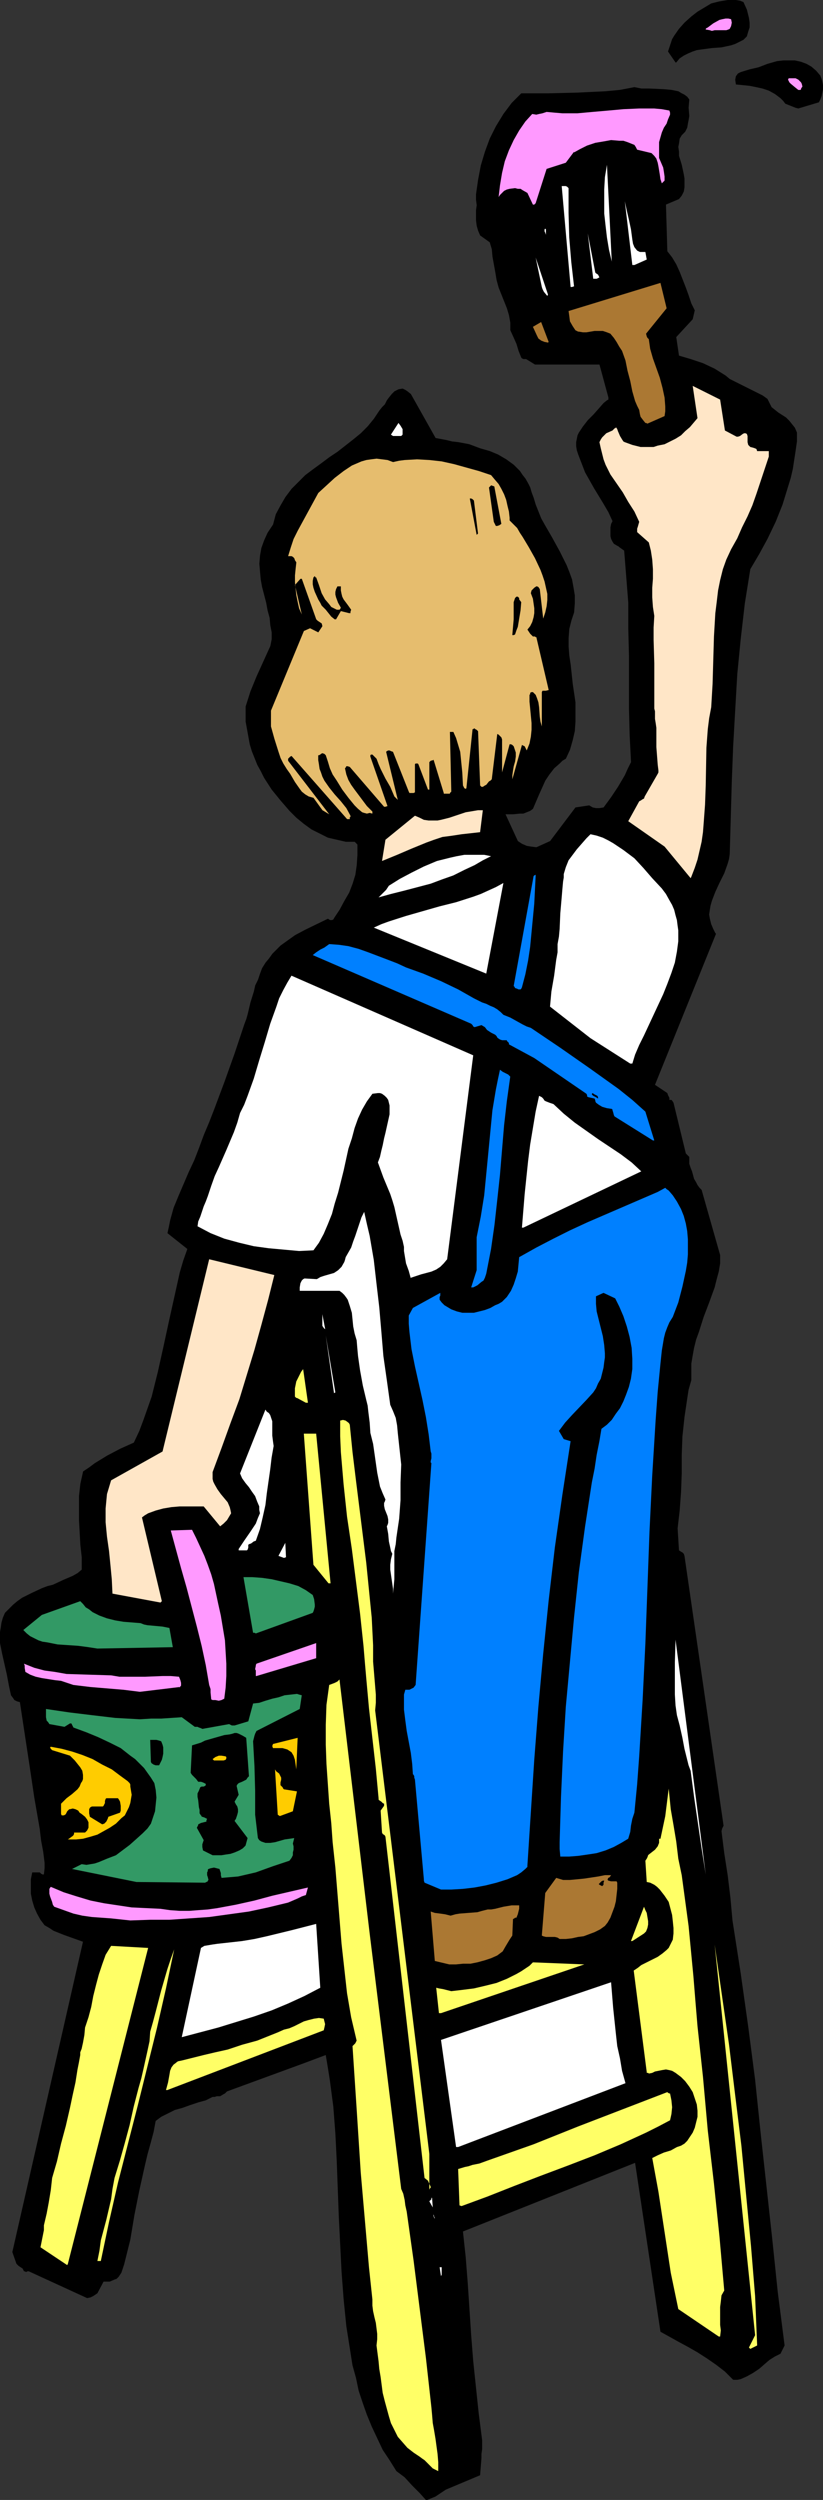 <?xml version="1.0" encoding="UTF-8" standalone="no"?>
<svg
   version="1.0"
   width="51.302mm"
   height="155.668mm"
   id="svg75"
   sodipodi:docname="Painter 04.wmf"
   xmlns:inkscape="http://www.inkscape.org/namespaces/inkscape"
   xmlns:sodipodi="http://sodipodi.sourceforge.net/DTD/sodipodi-0.dtd"
   xmlns="http://www.w3.org/2000/svg"
   xmlns:svg="http://www.w3.org/2000/svg">
  <rect width="100%" height="100%" fill="#333333" stroke="none"/>
  <sodipodi:namedview
     id="namedview75"
     pagecolor="#ffffff"
     bordercolor="#000000"
     borderopacity="0.25"
     inkscape:showpageshadow="2"
     inkscape:pageopacity="0.0"
     inkscape:pagecheckerboard="0"
     inkscape:deskcolor="#d1d1d1"
     inkscape:document-units="mm" />
  <defs
     id="defs1">
    <pattern
       id="WMFhbasepattern"
       patternUnits="userSpaceOnUse"
       width="6"
       height="6"
       x="0"
       y="0" />
  </defs>
  <path
     style="fill:#000000;fill-opacity:1;fill-rule:evenodd;stroke:none"
     d="m 100.665,588.353 1.939,-0.808 2.424,-1.616 8.079,-3.393 0.323,-4.04 v -0.97 l 0.162,-1.131 v -2.101 l -0.808,-6.302 -0.646,-6.14 -0.646,-6.14 -0.485,-6.14 -0.808,-12.281 -0.485,-6.14 -0.646,-5.979 40.557,-16.159 5.979,39.751 4.363,2.424 2.101,1.131 2.262,1.293 2.262,1.454 2.101,1.454 2.101,1.616 1.939,1.939 h 0.969 l 0.808,-0.162 1.454,-0.646 1.454,-0.808 1.454,-0.97 1.293,-1.131 1.131,-0.97 1.293,-0.808 1.293,-0.646 0.969,-1.939 -1.616,-12.604 -1.293,-12.443 -2.747,-25.047 -1.293,-12.443 -1.616,-12.443 -1.777,-12.604 -1.939,-12.443 -0.485,-5.333 -0.646,-5.333 -0.808,-5.171 -0.646,-5.171 0.162,-0.646 0.162,-0.323 0.162,-0.323 -9.21,-63.505 -0.162,-0.485 -0.323,-0.323 -0.323,-0.162 -0.485,-0.323 -0.323,-5.171 0.485,-4.201 0.323,-4.363 0.162,-4.363 v -2.101 -2.262 l 0.162,-4.363 0.485,-4.525 0.646,-4.363 0.323,-2.101 0.646,-2.262 v -1.939 -1.939 l 0.323,-1.939 0.323,-1.778 0.485,-1.939 0.646,-1.778 1.131,-3.555 1.293,-3.393 1.293,-3.555 0.485,-1.939 0.485,-1.778 0.323,-1.939 v -1.939 l -4.363,-15.351 -0.485,-0.485 -0.485,-0.646 -0.323,-0.646 -0.485,-0.808 -0.485,-1.778 -0.323,-0.808 -0.323,-0.97 v -1.616 l -0.162,-0.162 -0.162,-0.162 -0.485,-0.485 -2.908,-11.958 -0.323,-0.485 -0.162,-0.162 h -0.485 v -0.485 l -0.162,-0.323 -0.162,-0.323 -0.162,-0.485 -2.908,-1.939 14.381,-35.55 -0.162,-0.162 -0.162,-0.323 -0.162,-0.323 -0.162,-0.323 -0.485,-1.131 -0.323,-1.293 -0.162,-0.97 0.162,-1.131 0.162,-0.97 0.323,-1.131 0.808,-2.101 0.969,-2.101 1.131,-2.262 0.808,-2.262 0.323,-1.131 0.162,-1.131 0.485,-16.967 0.323,-8.403 0.485,-8.564 0.485,-8.403 0.808,-8.241 0.969,-8.403 1.293,-8.08 2.101,-3.555 1.939,-3.555 1.939,-4.04 1.616,-4.04 1.293,-4.201 0.646,-2.101 0.485,-2.101 0.323,-2.101 0.323,-2.101 0.323,-2.262 v -2.101 l -0.485,-1.131 -0.646,-0.808 -0.646,-0.808 -0.808,-0.808 -1.777,-1.131 -1.616,-1.293 -0.969,-1.939 -1.131,-0.808 -1.293,-0.646 -2.585,-1.293 -2.585,-1.293 -1.293,-0.646 -0.969,-0.808 -2.585,-1.616 -2.747,-1.293 -2.908,-0.97 -2.747,-0.808 -0.646,-4.363 3.878,-4.201 0.485,-2.101 -0.808,-1.616 -0.646,-1.939 -0.646,-1.778 -1.454,-3.717 -0.808,-1.778 -0.969,-1.616 -1.131,-1.454 -0.323,-10.988 3.07,-1.293 0.646,-0.808 0.485,-0.97 0.162,-0.97 v -0.97 -1.131 l -0.162,-0.97 -0.485,-2.262 -0.646,-2.101 v -0.97 l -0.162,-1.131 0.162,-0.808 0.162,-1.131 0.485,-0.808 0.808,-0.808 0.485,-0.97 0.162,-0.97 0.162,-0.808 0.162,-0.97 -0.162,-1.939 0.162,-1.939 -0.485,-0.646 -0.646,-0.485 -0.646,-0.323 -0.808,-0.485 -1.616,-0.323 -1.777,-0.162 -3.555,-0.162 h -1.777 l -1.616,-0.323 -3.393,0.646 -3.393,0.323 -3.393,0.162 -3.393,0.162 -6.625,0.162 h -3.393 -3.07 l -1.131,1.131 -1.131,1.131 -0.969,1.293 -0.969,1.293 -1.777,2.909 -1.454,2.909 -1.131,3.07 -0.969,3.232 -0.646,3.393 -0.485,3.393 v 1.293 l 0.162,1.293 -0.162,1.131 v 1.293 1.131 l 0.162,1.293 0.323,1.131 0.485,1.131 2.262,1.616 0.485,1.616 0.162,1.778 0.323,1.778 0.323,1.778 0.323,1.939 0.485,1.778 1.293,3.232 0.646,1.616 0.485,1.616 0.323,1.778 v 0.808 0.97 l 0.808,1.778 0.646,1.454 0.485,1.616 0.646,1.616 0.162,0.162 0.323,0.162 h 0.646 l 2.101,1.293 h 15.189 l 2.101,7.756 v 0.485 l -0.323,0.162 -0.808,0.646 -1.131,1.293 -1.293,1.454 -1.293,1.293 -1.131,1.454 -0.969,1.454 -0.323,0.646 -0.162,0.808 -0.162,0.808 v 0.97 l 0.162,0.97 0.323,0.97 0.808,2.101 0.808,2.101 2.101,3.717 2.262,3.717 1.131,1.939 0.969,2.101 -0.323,0.646 -0.162,0.808 v 0.646 0.808 0.646 l 0.162,0.646 0.323,0.646 0.323,0.485 0.808,0.485 0.323,0.162 0.162,0.162 1.131,0.808 0.485,6.14 0.485,6.14 v 6.14 l 0.162,6.302 v 12.443 l 0.162,6.302 0.323,6.302 -0.808,1.616 -0.646,1.454 -1.616,2.747 -1.616,2.424 -1.777,2.424 -0.969,0.162 h -0.808 l -0.808,-0.162 -0.808,-0.485 -3.232,0.485 -5.979,7.918 -3.232,1.454 -1.293,-0.162 -0.969,-0.162 -1.131,-0.485 -0.969,-0.646 -2.908,-6.302 h 1.777 l 1.616,-0.162 h 0.808 l 0.808,-0.323 0.808,-0.323 0.646,-0.485 1.454,-3.393 1.454,-3.232 0.969,-1.454 1.131,-1.454 1.293,-1.131 0.646,-0.646 0.808,-0.485 0.969,-2.101 0.646,-2.262 0.485,-2.101 0.162,-2.262 v -2.262 -2.262 l -0.646,-4.363 -0.485,-4.525 -0.323,-2.101 -0.162,-2.101 v -2.101 l 0.162,-2.101 0.485,-1.939 0.646,-1.939 0.162,-2.101 v -1.939 l -0.323,-1.939 -0.323,-1.778 -0.646,-1.778 -0.646,-1.616 -1.616,-3.232 -1.777,-3.232 -1.777,-3.07 -0.808,-1.454 -0.646,-1.616 -0.646,-1.616 -0.485,-1.616 -0.485,-1.293 -0.323,-1.131 -0.485,-0.97 -0.646,-1.131 -0.646,-0.808 -0.646,-0.97 -1.454,-1.454 -1.777,-1.293 -1.939,-1.131 -1.939,-0.808 -2.262,-0.646 -1.293,-0.485 -1.293,-0.485 -2.585,-0.485 -1.454,-0.162 -1.293,-0.323 -2.585,-0.485 -5.817,-10.342 -0.808,-0.646 -0.485,-0.323 -0.646,-0.323 -0.969,0.162 -0.969,0.485 -0.646,0.646 -0.646,0.808 -0.485,0.646 -0.485,0.97 -0.646,0.646 -0.646,0.808 -1.293,1.939 -1.454,1.778 -1.616,1.616 -1.777,1.454 -3.716,2.909 -1.939,1.293 -1.939,1.454 -1.777,1.293 -1.939,1.454 -1.616,1.616 -1.616,1.616 -1.454,1.939 -1.131,1.939 -1.131,2.101 -0.646,2.424 -0.646,0.97 -0.646,0.97 -0.808,1.778 -0.646,1.778 -0.323,1.778 -0.162,1.939 0.162,1.939 0.162,1.778 0.323,1.778 0.969,3.717 0.323,1.778 0.485,1.778 0.162,1.778 0.323,1.616 v 1.616 l -0.323,1.616 -1.616,3.555 -1.616,3.555 -1.454,3.555 -1.131,3.555 v 1.778 1.778 l 0.323,1.778 0.323,1.778 0.323,1.778 0.485,1.616 0.646,1.616 0.646,1.616 0.808,1.454 0.808,1.616 1.777,2.747 2.101,2.585 2.101,2.424 1.616,1.616 1.777,1.454 1.777,1.293 1.939,0.97 1.939,0.97 2.101,0.485 2.101,0.485 h 2.101 l 0.162,0.162 0.162,0.162 0.323,0.323 v 2.424 l -0.162,2.424 -0.323,2.262 -0.646,2.101 -0.808,2.101 -1.131,1.939 -1.131,2.101 -1.293,1.939 -0.162,0.323 -0.323,0.162 h -0.485 l -0.485,-0.323 -5.332,2.585 -2.424,1.293 -2.262,1.616 -1.131,0.808 -0.969,0.97 -0.969,0.97 -0.808,1.131 -0.808,0.97 -0.808,1.293 -0.485,1.293 -0.485,1.454 -0.646,1.293 -0.323,1.454 -0.808,2.585 -0.646,2.747 -0.323,1.131 -0.485,1.293 -2.262,6.787 -2.424,6.787 -2.424,6.464 -1.131,2.909 -1.293,3.07 -1.131,3.07 -1.131,2.909 -1.293,2.747 -2.424,5.656 -1.131,2.747 -0.808,2.909 -0.323,1.616 -0.323,1.454 4.686,3.717 -0.969,2.747 -0.808,2.747 -1.293,5.817 -1.293,5.817 -1.293,5.979 -1.293,5.817 -1.454,5.817 -0.969,2.747 -0.969,2.747 -0.969,2.585 -1.293,2.747 -3.232,1.454 -3.07,1.616 -2.908,1.778 -1.293,0.97 -1.454,0.97 -0.323,1.454 -0.323,1.454 -0.323,2.909 v 2.909 2.747 l 0.162,2.909 0.162,2.909 0.323,2.909 v 2.909 l -0.969,0.808 -1.131,0.646 -2.262,0.97 -2.424,1.131 -1.293,0.323 -1.293,0.485 -2.424,1.131 -2.262,1.131 -1.131,0.808 -0.969,0.808 -0.969,0.97 -0.969,0.97 -0.485,1.131 -0.323,1.131 -0.162,1.131 L 0,384.102 v 1.293 1.293 l 0.485,2.424 1.131,5.009 0.485,2.585 0.485,2.262 0.485,0.646 0.323,0.485 0.646,0.323 0.646,0.162 1.131,7.433 1.131,7.433 1.131,7.595 1.293,7.433 0.162,1.454 0.162,1.293 0.485,2.585 0.162,1.293 0.162,1.293 v 1.293 l -0.162,1.454 H 10.018 L 9.695,440.982 9.533,440.821 9.372,440.659 H 7.594 l -0.323,1.616 v 1.778 1.616 l 0.323,1.616 0.485,1.616 0.646,1.454 0.808,1.454 0.969,1.293 1.131,0.646 0.969,0.646 2.424,0.97 4.524,1.616 -16.643,73.039 0.969,2.747 0.485,0.485 0.485,0.323 0.485,0.323 0.323,0.646 h 0.162 l 0.323,0.162 0.323,-0.162 h 0.323 l 13.734,6.302 0.808,-0.162 0.646,-0.323 0.485,-0.323 0.485,-0.323 1.454,-2.747 h 1.454 l 1.131,-0.485 0.485,-0.162 0.485,-0.485 0.323,-0.485 0.323,-0.485 0.646,-1.939 0.485,-1.939 0.485,-1.939 0.485,-1.939 0.969,-5.817 1.131,-5.656 1.293,-5.817 0.646,-2.747 0.808,-2.909 0.646,-2.424 0.485,-2.585 0.646,-0.485 0.646,-0.485 1.616,-0.808 1.616,-0.808 1.777,-0.485 1.777,-0.646 1.939,-0.646 1.777,-0.485 1.616,-0.808 h 0.485 l 0.485,-0.162 h 0.808 l 0.808,-0.485 0.323,-0.162 0.485,-0.485 18.097,-6.625 5.171,-1.939 0.485,2.909 0.485,3.07 0.808,6.14 0.485,6.302 0.323,6.464 0.485,13.089 0.646,12.927 0.485,6.464 0.646,6.464 0.485,3.07 0.485,3.07 0.485,3.07 0.808,2.909 0.646,3.07 0.969,2.909 0.969,2.747 1.131,2.747 1.293,2.747 1.293,2.747 1.616,2.424 1.616,2.585 1.939,1.454 1.777,1.939 1.777,1.778 1.454,1.616 z"
     id="path1" />
  <path
     style="fill:#ffff66;fill-opacity:1;fill-rule:evenodd;stroke:none"
     d="m 103.251,581.243 v -1.778 l -0.162,-1.939 -0.485,-3.555 -0.323,-1.939 -0.323,-1.778 -0.162,-1.939 -0.162,-1.778 -0.646,-5.817 -0.646,-5.817 -1.454,-11.473 -1.454,-11.473 -1.616,-11.473 -0.323,-1.454 -0.162,-1.293 -0.323,-1.454 -0.485,-1.131 -3.716,-30.056 -3.716,-30.056 -7.11,-59.789 -0.485,0.485 -0.646,0.323 -1.293,0.485 -0.646,4.686 -0.162,4.686 v 4.686 l 0.162,4.525 0.646,9.372 0.485,4.525 0.323,4.525 0.646,5.979 0.485,5.979 0.485,5.979 0.485,5.979 0.646,5.817 0.646,5.817 0.969,5.656 0.646,2.747 0.646,2.747 -0.162,0.323 -0.162,0.323 -0.323,0.323 -0.323,0.323 0.969,14.705 0.969,15.028 1.293,14.866 0.646,7.433 0.808,7.595 v 1.454 l 0.162,1.293 0.323,1.454 0.323,1.293 0.162,1.293 0.162,1.293 v 1.293 l -0.162,1.454 0.485,3.717 0.162,1.778 0.323,1.939 0.485,3.717 0.485,1.939 0.485,1.778 0.485,1.778 0.485,1.616 0.808,1.616 0.808,1.616 1.131,1.293 1.131,1.293 1.454,1.131 1.454,0.97 0.646,0.485 0.485,0.323 0.969,0.97 0.969,0.97 0.646,0.323 0.646,0.323 z"
     id="path2" />
  <path
     style="fill:#ffff66;fill-opacity:1;fill-rule:evenodd;stroke:none"
     d="m 176.77,552.803 1.616,-0.808 -0.485,-11.635 -0.969,-11.796 -1.131,-11.796 -1.131,-11.796 -1.454,-11.796 -1.454,-11.958 -3.393,-23.592 9.533,91.945 -1.454,2.909 z"
     id="path3" />
  <path
     style="fill:#ffff66;fill-opacity:1;fill-rule:evenodd;stroke:none"
     d="m 169.661,549.895 v 0 l 0.162,-1.454 -0.162,-1.293 v -2.747 -1.454 l 0.162,-1.293 0.162,-1.454 0.646,-1.131 -1.131,-12.766 -1.293,-12.443 -1.454,-12.443 -1.131,-12.604 -0.646,-5.979 -0.646,-5.979 -0.485,-5.817 -0.485,-5.979 -1.131,-11.796 -0.808,-5.979 -0.808,-5.979 -0.808,-3.878 -0.485,-4.04 -0.646,-3.878 -0.646,-3.717 -0.485,-4.848 -0.808,6.464 -1.131,5.332 h -0.162 -0.162 v 0.323 0.323 0.323 l -0.323,0.808 -0.646,0.808 -1.454,1.131 -0.162,0.162 -0.162,0.485 -0.162,0.323 -0.323,0.485 0.323,5.009 0.808,0.162 0.969,0.485 0.646,0.485 0.646,0.646 1.131,1.454 0.969,1.454 0.808,3.07 0.162,1.454 0.162,1.616 v 1.293 l -0.162,1.454 -0.646,1.293 -0.323,0.646 -0.485,0.485 -0.969,0.808 -1.131,0.808 -1.939,0.97 -0.969,0.485 -0.969,0.485 -0.808,0.646 -0.969,0.646 3.07,23.915 v 0.162 h 0.162 0.162 l 0.162,0.162 0.808,-0.162 0.646,-0.323 1.616,-0.323 0.969,-0.162 0.808,0.162 0.646,0.162 0.808,0.485 1.293,0.97 0.969,0.97 0.969,1.293 0.808,1.293 0.485,1.454 0.485,1.454 0.162,1.454 v 1.454 l -0.323,1.293 -0.323,1.293 -0.485,1.131 -0.646,0.97 -0.646,0.97 -0.646,0.646 -0.808,0.485 -0.969,0.323 -1.454,0.808 -1.616,0.485 -1.454,0.646 -1.293,0.646 1.454,7.918 2.908,19.068 1.777,8.564 9.533,6.464 z"
     id="path4" />
  <path
     style="fill:#ffffff;fill-opacity:1;fill-rule:evenodd;stroke:none"
     d="m 104.058,535.351 v -1.778 h -0.485 l 0.323,2.101 z"
     id="path5" />
  <path
     style="fill:#ffff66;fill-opacity:1;fill-rule:evenodd;stroke:none"
     d="m 15.997,532.766 18.905,-74.332 -8.725,-0.485 -1.293,2.101 -0.808,2.262 -0.808,2.424 -0.646,2.424 -0.646,2.585 -0.485,2.585 -0.646,2.424 -0.808,2.424 -0.162,1.778 -0.323,1.778 -0.323,1.454 -0.323,0.808 v 0.646 l -0.323,1.778 -0.323,1.616 -0.485,3.07 -0.646,2.909 -0.646,3.07 -0.969,4.201 -1.131,4.201 -0.969,4.201 -1.131,3.878 -0.323,2.909 -0.485,2.909 -0.485,2.585 -0.646,2.747 v 1.131 l -0.808,4.04 6.302,4.201 z"
     id="path6" />
  <path
     style="fill:#ffff66;fill-opacity:1;fill-rule:evenodd;stroke:none"
     d="m 23.429,532.12 h 0.323 l 1.939,-9.211 2.101,-9.211 4.686,-18.26 4.524,-18.26 2.101,-9.211 1.939,-9.211 -0.808,2.262 -0.808,2.424 -1.454,5.009 -1.293,5.009 -0.646,2.424 -0.646,2.262 -0.162,2.262 -0.485,2.262 -0.969,4.363 -0.485,2.101 -0.646,2.262 -1.131,4.363 -0.969,4.363 -1.131,4.201 -1.131,4.04 -1.293,4.201 -0.485,2.585 -0.323,2.424 -1.131,4.848 -1.293,4.848 -0.323,2.424 -0.485,2.424 z"
     id="path7" />
  <path
     style="fill:#ffffff;fill-opacity:1;fill-rule:evenodd;stroke:none"
     d="m 102.443,521.939 -0.162,-0.162 v -0.162 l -0.162,-0.485 v 0.162 0.162 l 0.162,0.485 0.162,0.162 v 0 0 z"
     id="path8" />
  <path
     style="fill:#ffffff;fill-opacity:1;fill-rule:evenodd;stroke:none"
     d="m 101.958,519.515 -0.162,-2.262 h -0.162 v 0.323 l -0.485,0.485 z"
     id="path9" />
  <path
     style="fill:#ffff66;fill-opacity:1;fill-rule:evenodd;stroke:none"
     d="m 108.744,519.192 6.14,-2.262 6.14,-2.424 6.302,-2.424 6.463,-2.424 6.302,-2.424 6.14,-2.585 5.979,-2.747 2.908,-1.454 2.747,-1.454 0.323,-1.454 0.162,-1.616 -0.162,-1.616 -0.323,-1.616 v 0 h -0.162 l -0.323,-0.162 -0.162,-0.162 -10.503,4.04 -10.503,4.04 -10.503,4.201 -5.494,1.939 -5.494,1.939 -1.777,0.646 -1.616,0.323 -0.969,0.323 -0.808,0.162 -1.616,0.485 0.323,8.564 z"
     id="path10" />
  <path
     style="fill:#ffff66;fill-opacity:1;fill-rule:evenodd;stroke:none"
     d="m 101.15,515.476 v -8.564 l -12.765,-104.388 0.162,-1.778 v -1.939 l -0.323,-3.878 -0.323,-3.878 v -3.878 l -0.323,-6.464 -0.646,-6.464 -0.646,-6.464 -1.616,-12.927 -0.808,-6.464 -0.808,-6.625 -0.646,-6.464 -0.162,-0.323 -0.162,-0.162 -0.646,-0.485 -0.646,-0.162 -0.646,0.162 v 3.717 l 0.162,3.717 0.646,7.595 0.808,7.595 1.131,7.595 0.969,7.595 0.969,7.595 0.808,7.595 0.323,3.878 0.323,3.717 0.646,7.11 0.808,7.11 0.808,7.11 0.646,6.948 v 0.323 l 0.162,0.162 0.485,0.323 0.323,0.323 0.323,0.162 v 0.485 l -0.808,1.131 0.323,5.171 0.162,0.323 0.485,0.323 0.162,0.323 9.21,80.311 0.808,0.646 0.646,1.454 v 0 0.162 l -0.162,0.162 -0.162,0.323 v 0 z"
     id="path11" />
  <path
     style="fill:#ffffff;fill-opacity:1;fill-rule:evenodd;stroke:none"
     d="m 107.936,505.295 39.426,-15.028 -0.808,-2.909 -0.485,-2.909 -0.646,-2.909 -0.323,-2.909 -0.323,-3.07 -0.323,-3.07 -0.485,-5.979 -40.072,13.574 3.555,25.208 z"
     id="path12" />
  <path
     style="fill:#ffff66;fill-opacity:1;fill-rule:evenodd;stroke:none"
     d="m 39.426,491.883 36.841,-14.058 0.162,-0.646 0.162,-0.808 -0.162,-0.646 -0.162,-0.646 -1.131,-0.162 -1.131,0.162 -1.293,0.323 -1.131,0.323 -2.262,1.131 -1.131,0.485 -1.293,0.323 -1.454,0.646 -1.616,0.646 -3.232,1.293 -3.555,0.97 -3.393,1.131 -2.908,0.646 -2.747,0.646 -2.585,0.646 -2.585,0.646 -0.808,0.162 -0.323,0.162 -0.162,0.162 -0.646,0.485 -0.485,0.646 -0.323,0.808 -0.162,0.97 -0.323,1.778 -0.485,1.778 z"
     id="path13" />
  <path
     style="fill:#ffffff;fill-opacity:1;fill-rule:evenodd;stroke:none"
     d="m 42.819,479.441 8.564,-2.262 4.201,-1.293 4.201,-1.293 4.201,-1.454 3.878,-1.616 3.878,-1.778 3.716,-1.939 -0.969,-15.028 -5.655,1.454 -5.979,1.454 -2.908,0.646 -2.908,0.485 -2.908,0.323 -2.908,0.323 -1.131,0.162 -0.969,0.162 -0.969,0.162 -0.808,0.485 z"
     id="path14" />
  <path
     style="fill:#ffff66;fill-opacity:1;fill-rule:evenodd;stroke:none"
     d="m 103.897,473.785 33.771,-11.473 -12.119,-0.485 -0.808,0.808 -0.969,0.646 -0.969,0.646 -1.131,0.646 -2.262,1.131 -2.424,0.97 -2.585,0.646 -2.747,0.646 -2.585,0.323 -2.747,0.323 -1.939,-0.485 -0.969,-0.162 -0.646,-0.162 0.646,5.979 z"
     id="path15" />
  <path
     style="fill:#ab7833;fill-opacity:1;fill-rule:evenodd;stroke:none"
     d="m 105.836,462.312 h 1.616 l 1.616,-0.162 h 1.777 l 1.616,-0.323 1.777,-0.485 1.454,-0.485 1.454,-0.646 1.293,-0.97 0.646,-1.131 0.485,-0.808 0.485,-0.808 0.646,-0.97 0.162,-3.878 0.323,-0.162 0.162,-0.162 h 0.323 l 0.323,-0.808 0.162,-0.646 0.162,-0.646 v -0.808 h -0.808 -0.969 l -1.939,0.323 -1.939,0.485 -0.969,0.162 h -0.808 l -1.293,0.323 -1.131,0.323 -2.101,0.162 -2.101,0.162 -0.969,0.162 -1.131,0.323 -1.293,-0.323 -1.131,-0.162 -1.293,-0.162 -0.969,-0.323 0.969,11.635 z"
     id="path16" />
  <path
     style="fill:#ffff66;fill-opacity:1;fill-rule:evenodd;stroke:none"
     d="m 148.978,456.818 2.747,-1.778 0.485,-0.485 0.323,-0.808 0.162,-0.808 v -0.808 l -0.162,-0.97 -0.162,-0.97 -0.323,-0.646 -0.323,-0.808 -3.07,8.08 z"
     id="path17" />
  <path
     style="fill:#ab7833;fill-opacity:1;fill-rule:evenodd;stroke:none"
     d="m 131.851,456.333 h 1.454 l 1.454,-0.162 1.454,-0.323 1.293,-0.162 1.293,-0.485 1.293,-0.485 1.293,-0.646 1.131,-0.808 0.646,-0.808 0.646,-1.131 0.485,-1.293 0.485,-1.293 0.323,-1.293 0.162,-1.454 0.162,-1.454 v -1.454 l -0.162,-0.323 h -0.162 -0.485 -0.323 -0.323 l -0.646,-0.162 -0.162,-0.162 v -0.162 l 0.162,-0.323 0.323,-0.162 0.323,-0.485 h -1.454 l -1.616,0.323 -3.232,0.485 -1.616,0.162 -1.777,0.162 h -1.616 l -1.616,-0.485 -2.585,3.555 -0.808,10.019 0.323,0.162 0.646,0.162 h 1.131 0.969 l 0.646,0.162 z"
     id="path18" />
  <path
     style="fill:#ff99ff;fill-opacity:1;fill-rule:evenodd;stroke:none"
     d="m 30.7,451.97 4.686,-0.162 h 4.524 l 4.686,-0.323 4.686,-0.323 4.686,-0.646 4.686,-0.646 4.524,-0.97 4.686,-1.131 1.131,-0.485 1.131,-0.485 0.969,-0.485 0.969,-0.323 0.485,-1.778 -4.201,0.97 -4.201,0.97 -4.201,1.131 -4.363,0.97 -4.363,0.808 -2.262,0.323 -2.262,0.162 -2.101,0.162 h -2.262 l -2.262,-0.162 -2.262,-0.323 -3.393,-0.162 -3.393,-0.162 -3.232,-0.485 -3.232,-0.485 -3.232,-0.646 -3.232,-0.97 -3.07,-0.97 -3.07,-1.293 -0.323,0.485 v 0.485 0.646 l 0.162,0.646 0.485,1.293 0.162,0.646 0.323,0.485 2.262,0.808 2.262,0.808 2.101,0.485 2.262,0.323 4.524,0.323 z"
     id="path19" />
  <path
     style="fill:#ffffff;fill-opacity:1;fill-rule:evenodd;stroke:none"
     d="m 167.075,447.931 v -3.232 z"
     id="path20" />
  <path
     style="fill:#0080ff;fill-opacity:1;fill-rule:evenodd;stroke:none"
     d="m 103.897,444.699 h 2.424 l 2.747,-0.162 2.747,-0.323 2.585,-0.485 2.585,-0.646 2.585,-0.808 2.262,-0.97 0.969,-0.646 0.969,-0.808 0.485,-0.485 v -0.323 0 l 0.808,-12.443 0.808,-12.443 0.969,-12.443 1.131,-12.443 1.293,-12.604 1.454,-12.443 1.777,-12.443 1.939,-12.604 -1.616,-0.485 -1.131,-1.939 1.454,-1.939 1.616,-1.778 3.393,-3.555 1.616,-1.778 0.646,-0.97 0.485,-1.131 0.646,-1.131 0.323,-1.293 0.323,-1.293 0.162,-1.293 0.162,-1.131 v -0.97 l -0.162,-1.939 -0.323,-2.101 -0.485,-1.939 -0.485,-1.939 -0.485,-1.939 -0.162,-1.778 v -0.97 -0.808 l 1.777,-0.808 2.747,1.293 0.969,1.939 0.969,2.262 0.808,2.424 0.646,2.424 0.485,2.585 0.162,2.585 v 2.424 l -0.162,1.131 -0.162,1.131 -0.485,1.939 -0.646,1.778 -0.646,1.616 -0.808,1.616 -0.969,1.293 -0.969,1.454 -1.131,1.131 -1.293,0.97 -0.485,2.909 -0.646,3.232 -0.485,3.232 -0.646,3.232 -1.616,10.503 -1.454,10.665 -1.131,10.665 -0.969,10.503 -0.969,10.503 -0.646,10.503 -0.485,10.665 -0.323,10.665 v 1.616 l 0.162,1.778 h 2.101 l 2.101,-0.162 2.262,-0.323 2.101,-0.323 2.101,-0.646 1.939,-0.808 1.777,-0.97 1.616,-0.97 0.485,-1.616 0.162,-1.454 0.323,-1.616 0.485,-1.454 0.646,-6.625 0.485,-6.625 0.808,-13.25 0.646,-13.25 0.485,-13.089 0.485,-13.25 0.646,-13.25 0.808,-13.089 0.485,-6.625 0.646,-6.625 0.323,-3.07 0.485,-2.909 0.323,-1.293 0.485,-1.293 0.485,-1.131 0.808,-1.293 1.293,-3.393 0.969,-3.717 0.808,-3.717 0.323,-1.939 0.162,-1.939 v -1.778 -1.778 l -0.162,-1.939 -0.323,-1.778 -0.485,-1.778 -0.646,-1.616 -0.969,-1.778 -0.969,-1.454 -0.969,-1.131 -0.485,-0.323 -0.323,-0.323 -1.777,0.97 -8.241,3.555 -8.241,3.555 -4.201,1.939 -3.878,1.939 -4.04,2.101 -4.04,2.262 -0.323,3.393 -0.485,1.616 -0.485,1.454 -0.646,1.454 -0.969,1.454 -0.485,0.485 -0.646,0.646 -0.808,0.485 -0.808,0.323 -1.131,0.646 -1.293,0.485 -1.293,0.323 -1.293,0.323 h -1.454 -1.293 l -1.293,-0.323 -1.293,-0.485 -1.616,-0.97 -0.646,-0.646 -0.485,-0.646 v -0.323 -0.323 l 0.162,-0.323 v -0.646 l -6.463,3.555 -0.969,1.778 v 1.939 l 0.162,1.939 0.485,4.04 0.808,4.04 1.777,7.918 0.808,4.04 0.646,4.04 0.485,4.04 0.162,0.485 v 0.323 0.808 l -0.162,0.646 v 0.323 l 0.162,0.162 -3.716,52.194 -0.485,0.646 -0.323,0.162 -0.646,0.323 h -0.969 l -0.323,1.131 v 1.131 2.424 l 0.323,2.585 0.323,2.424 0.969,5.171 0.323,2.585 0.162,2.424 0.162,0.162 0.162,0.323 v 0.162 0.162 l 0.162,0.485 2.101,23.431 v 0.323 l 0.162,0.485 z"
     id="path21" />
  <path
     style="fill:#000000;fill-opacity:1;fill-rule:evenodd;stroke:none"
     d="m 142.192,443.568 v -0.162 -0.323 l 0.162,-0.485 h -0.323 l -0.323,0.162 -0.323,0.323 -0.323,0.323 0.162,0.162 0.323,0.162 0.323,0.162 0.162,-0.162 z"
     id="path22" />
  <path
     style="fill:#329965;fill-opacity:1;fill-rule:evenodd;stroke:none"
     d="m 32.155,442.921 16.158,0.162 0.323,-0.162 0.323,-0.162 v -0.162 l 0.162,-0.162 -0.162,-0.646 -0.162,-0.485 v -0.646 l 0.162,-0.323 v -0.323 l 0.162,-0.162 0.485,-0.162 0.808,-0.162 0.646,0.162 0.646,0.162 0.162,0.485 0.162,0.485 v 0.485 l 0.162,0.646 1.939,-0.162 1.939,-0.162 2.101,-0.485 2.101,-0.485 4.04,-1.454 1.939,-0.646 1.939,-0.646 0.485,-0.646 0.323,-0.646 v -0.646 l 0.162,-0.646 v -0.808 l -0.162,-0.646 0.162,-0.646 0.162,-0.646 -1.131,0.162 -1.131,0.162 -2.262,0.646 -1.131,0.162 h -1.131 l -0.485,-0.162 -0.485,-0.162 -0.485,-0.323 -0.323,-0.485 -0.323,-2.747 -0.323,-2.747 v -5.656 l -0.162,-5.817 -0.162,-2.909 -0.162,-2.909 0.323,-1.293 0.162,-0.485 0.323,-0.646 10.18,-5.171 0.485,-3.232 -0.646,-0.162 -0.485,-0.162 -1.454,0.162 -1.454,0.162 -1.454,0.485 -1.454,0.323 -1.616,0.485 -1.454,0.485 -1.454,0.162 -1.131,4.201 -3.232,0.97 h -0.646 l -0.323,-0.162 -0.323,-0.162 -6.302,1.131 -0.323,-0.162 -0.485,-0.162 -0.323,-0.162 h -0.646 l -3.07,-2.262 -4.847,0.323 h -2.424 l -2.585,0.162 -5.817,-0.323 -5.494,-0.646 -5.332,-0.646 -5.494,-0.808 v 0.97 0.97 l 0.162,0.808 0.323,0.323 0.323,0.485 3.555,0.646 1.293,-0.808 h 0.323 l 0.162,0.323 0.162,0.323 0.162,0.323 3.07,1.131 2.747,1.131 2.747,1.293 2.585,1.293 2.262,1.778 1.131,0.808 0.969,0.97 1.131,1.131 0.808,1.131 0.808,1.131 0.808,1.293 0.323,1.616 0.162,1.778 -0.162,1.616 -0.162,1.616 -0.485,1.454 -0.485,1.454 -0.808,1.131 -1.131,1.131 -1.616,1.454 -1.454,1.293 -3.232,2.424 -2.101,0.808 -1.939,0.808 -0.969,0.323 -0.969,0.162 -0.969,0.162 -1.131,-0.162 -2.262,1.131 z"
     id="path23" />
  <path
     style="fill:#ffffff;fill-opacity:1;fill-rule:evenodd;stroke:none"
     d="m 166.267,441.144 -7.11,-55.264 -0.162,5.333 v 2.585 2.424 2.585 l 0.162,2.585 0.323,2.262 0.646,2.424 0.323,1.454 0.323,1.454 0.485,2.585 0.646,2.585 0.323,1.293 0.485,1.293 0.808,6.14 1.777,12.119 z"
     id="path24" />
  <path
     style="fill:#000000;fill-opacity:1;fill-rule:evenodd;stroke:none"
     d="m 50.09,436.619 h 0.969 1.131 l 0.969,-0.162 1.131,-0.162 0.969,-0.323 1.131,-0.485 0.808,-0.485 0.646,-0.646 0.485,-1.778 -3.07,-4.04 0.323,-0.485 0.162,-0.485 0.162,-0.485 0.162,-0.646 v -0.646 l -0.162,-0.646 -0.323,-0.485 -0.323,-0.646 0.969,-1.616 -0.485,-2.101 0.162,-0.323 0.323,-0.323 0.808,-0.323 0.969,-0.485 0.323,-0.485 0.323,-0.323 -0.646,-9.049 -0.808,-0.485 -0.969,-0.485 -0.485,-0.162 H 55.261 l -0.485,0.162 -0.646,0.162 -1.293,0.162 -1.131,0.323 -2.262,0.646 -1.131,0.323 -0.969,0.485 -2.101,0.646 -0.323,6.464 0.323,0.485 0.969,0.97 0.485,0.646 h 0.646 l 0.485,0.162 0.323,0.162 0.323,0.162 v 0.323 l -0.162,0.162 -0.323,0.162 h -0.485 l -0.323,0.162 -0.323,0.808 -0.323,0.646 v 0.808 l 0.162,0.808 0.162,1.616 0.162,0.646 v 0.808 l 0.323,0.485 0.162,0.162 v 0.162 h 0.162 l 0.485,0.162 0.323,0.162 0.323,0.162 -0.162,0.323 v 0.323 l -0.646,0.162 -0.646,0.162 -0.323,0.162 -0.323,0.162 v 0.162 l -0.162,0.323 -0.162,0.323 1.616,2.909 -0.162,0.485 -0.162,0.485 v 0.646 l 0.162,0.808 z"
     id="path25" />
  <path
     style="fill:#ffcc00;fill-opacity:1;fill-rule:evenodd;stroke:none"
     d="m 15.997,432.903 h 1.939 l 1.616,-0.162 1.777,-0.485 1.616,-0.485 1.454,-0.808 1.454,-0.808 1.454,-0.97 1.293,-1.293 0.808,-0.646 0.485,-0.97 0.485,-0.97 0.323,-0.97 0.162,-0.97 0.162,-0.97 -0.162,-0.97 -0.162,-0.97 v -0.485 l -0.162,-0.323 -0.485,-0.485 -1.777,-1.293 -1.939,-1.454 -2.262,-1.131 -2.262,-1.293 -2.424,-0.97 -2.424,-0.808 -2.424,-0.646 -2.585,-0.485 -0.162,0.162 0.162,0.323 0.162,0.162 0.162,0.162 4.201,1.293 0.485,0.485 0.646,0.646 0.646,0.808 0.646,0.808 0.485,0.808 0.162,0.97 v 0.485 0.485 l -0.162,0.485 -0.323,0.485 -0.323,0.808 -0.485,0.646 -1.293,1.131 -1.293,0.97 -0.646,0.646 -0.646,0.646 v 2.424 l 0.162,0.323 h 0.162 0.323 l 0.323,-0.162 0.162,-0.162 0.162,-0.323 0.162,-0.323 0.162,-0.162 0.323,-0.323 h 0.162 l 0.646,-0.162 0.646,0.162 0.646,0.323 0.323,0.485 0.485,0.323 0.808,0.646 0.485,0.646 0.323,0.646 v 1.293 l -0.323,0.646 -0.485,0.485 h -2.585 v 0.323 l -0.162,0.323 -0.162,0.162 z"
     id="path26" />
  <path
     style="fill:#000000;fill-opacity:1;fill-rule:evenodd;stroke:none"
     d="m 24.076,429.348 0.485,-0.162 0.162,-0.162 0.162,-0.162 0.162,-0.162 0.162,-0.323 0.162,-0.323 0.162,-0.485 2.747,-0.97 0.162,-0.485 v -0.323 -0.808 l -0.162,-0.97 -0.162,-0.323 -0.323,-0.485 h -2.585 -0.162 l -0.162,0.162 -0.162,0.485 v 0.485 l -0.323,0.646 -0.162,0.162 h -0.323 -0.808 -0.646 -0.808 l -0.323,0.162 -0.162,0.162 -0.162,0.323 v 0.323 0.646 l 0.162,0.808 z"
     id="path27" />
  <path
     style="fill:#ffcc00;fill-opacity:1;fill-rule:evenodd;stroke:none"
     d="m 65.925,427.409 3.07,-1.131 0.969,-4.686 -3.07,-0.485 -0.162,-0.162 -0.162,-0.323 -0.485,-0.485 v -0.646 l 0.162,-0.646 v -0.485 l -0.162,-0.323 -0.323,-0.646 -0.646,-0.485 -0.323,-0.485 0.646,10.665 z"
     id="path28" />
  <path
     style="fill:#ffcc00;fill-opacity:1;fill-rule:evenodd;stroke:none"
     d="m 69.803,416.42 0.323,-7.433 -5.817,1.454 -0.162,0.485 0.162,0.485 h 1.131 1.131 l 1.131,0.323 0.485,0.323 0.485,0.323 0.485,0.808 0.323,0.97 0.162,1.131 z"
     id="path29" />
  <path
     style="fill:#000000;fill-opacity:1;fill-rule:evenodd;stroke:none"
     d="m 37.164,415.451 h 0.323 l 0.323,-0.646 0.323,-0.646 0.162,-0.646 0.162,-0.808 v -0.646 -0.808 l -0.162,-0.646 -0.323,-0.808 -0.485,-0.162 -0.646,-0.162 h -1.454 l 0.162,5.171 0.162,0.323 0.485,0.323 0.485,0.162 z"
     id="path30" />
  <path
     style="fill:#ffcc00;fill-opacity:1;fill-rule:evenodd;stroke:none"
     d="m 50.413,414.32 h 2.262 l 0.485,-0.162 0.162,-0.323 v -0.323 l -0.162,-0.162 -0.969,-0.162 h -0.646 l -0.808,0.323 -0.646,0.485 z"
     id="path31" />
  <path
     style="fill:#ff99ff;fill-opacity:1;fill-rule:evenodd;stroke:none"
     d="m 50.09,400.1 h 0.646 l 0.808,0.162 0.646,-0.162 0.646,-0.323 0.323,-2.585 0.162,-2.747 v -2.909 l -0.162,-2.747 -0.162,-2.747 -0.485,-2.909 -0.485,-2.909 -0.646,-2.909 -0.485,-2.262 -0.485,-2.262 -0.646,-2.262 -0.808,-2.262 -0.808,-2.101 -0.969,-2.101 -0.969,-2.101 -0.969,-1.939 -5.009,0.162 2.424,8.888 1.293,4.525 2.424,9.211 1.131,4.525 0.969,4.525 0.808,4.686 0.323,0.97 v 0.808 l 0.162,1.616 z"
     id="path32" />
  <path
     style="fill:#ff99ff;fill-opacity:1;fill-rule:evenodd;stroke:none"
     d="m 32.963,398.161 9.372,-1.131 v 0.162 l 0.162,-0.323 0.162,-0.162 v -0.646 l -0.162,-0.646 -0.323,-0.808 -1.939,-0.162 H 38.295 l -4.04,0.162 h -4.04 -2.101 l -1.939,-0.323 -5.332,-0.162 -5.171,-0.162 -2.747,-0.485 -2.424,-0.323 -2.424,-0.646 -2.424,-0.97 0.162,0.485 v 0.485 l 0.162,0.97 1.131,0.646 1.293,0.485 1.454,0.323 3.07,0.485 1.454,0.162 1.454,0.485 1.454,0.485 4.04,0.485 3.878,0.323 3.878,0.323 z"
     id="path33" />
  <path
     style="fill:#ff99ff;fill-opacity:1;fill-rule:evenodd;stroke:none"
     d="m 60.431,394.444 14.058,-4.201 v -3.555 l -14.058,4.848 -0.162,0.323 v 0.162 l -0.162,0.808 0.162,0.323 v 1.293 z"
     id="path34" />
  <path
     style="fill:#329965;fill-opacity:1;fill-rule:evenodd;stroke:none"
     d="m 22.945,387.98 17.774,-0.323 -0.808,-4.525 -0.808,-0.162 -0.808,-0.162 -1.777,-0.162 -1.777,-0.162 -0.808,-0.162 -0.808,-0.323 -4.04,-0.323 -1.939,-0.323 -1.939,-0.485 -1.777,-0.646 -1.616,-0.808 -0.808,-0.646 -0.808,-0.485 -0.646,-0.808 -0.646,-0.646 -9.049,3.232 -4.363,3.555 0.808,0.808 0.808,0.646 0.969,0.485 0.969,0.485 0.969,0.323 1.131,0.162 2.424,0.485 2.424,0.162 2.424,0.162 2.424,0.323 z"
     id="path35" />
  <path
     style="fill:#329965;fill-opacity:1;fill-rule:evenodd;stroke:none"
     d="m 60.27,384.425 13.411,-4.848 0.162,-0.323 0.162,-0.485 0.162,-0.646 v -0.485 l -0.162,-1.293 -0.162,-0.485 -0.162,-0.485 -1.616,-1.131 -1.777,-0.97 -2.101,-0.646 -2.101,-0.485 -2.101,-0.485 -2.262,-0.323 -2.262,-0.162 H 57.361 l 2.262,13.089 h 0.162 v 0 h 0.162 z"
     id="path36" />
  <path
     style="fill:#ffe6c7;fill-opacity:1;fill-rule:evenodd;stroke:none"
     d="m 37.81,377.154 0.323,-0.323 -4.686,-19.714 0.646,-0.485 0.808,-0.485 1.777,-0.646 1.777,-0.485 1.939,-0.323 1.939,-0.162 h 1.939 3.716 l 3.878,4.686 0.808,-0.646 0.808,-0.808 0.485,-0.808 0.485,-0.808 -0.162,-0.808 -0.162,-0.646 -0.485,-1.131 -0.808,-0.97 -0.808,-0.97 -0.808,-1.131 -0.646,-1.131 -0.323,-0.646 -0.162,-0.646 v -0.808 -0.808 l 2.101,-5.656 2.101,-5.817 2.101,-5.656 1.777,-5.817 1.777,-5.817 1.616,-5.817 1.616,-5.979 1.454,-5.817 -15.35,-3.717 -10.988,45.246 -12.119,6.787 -0.485,1.616 -0.485,1.616 -0.323,3.393 v 3.232 l 0.323,3.393 0.485,3.393 0.323,3.232 0.323,3.393 0.162,3.393 z"
     id="path37" />
  <path
     style="fill:#ffffff;fill-opacity:1;fill-rule:evenodd;stroke:none"
     d="m 92.586,375.053 0.162,-1.616 0.162,-1.778 v -3.232 -3.393 l 0.323,-1.616 0.162,-1.616 0.646,-4.363 0.323,-4.363 v -4.201 l 0.162,-4.201 -0.808,-7.433 -0.162,-1.778 -0.323,-1.778 -0.646,-1.616 -0.646,-1.454 -0.808,-5.817 -0.808,-5.656 -0.485,-5.817 -0.485,-5.656 -0.646,-5.494 -0.646,-5.656 -0.969,-5.656 -0.646,-2.747 -0.646,-2.909 -0.646,1.293 -0.485,1.454 -0.485,1.454 -0.485,1.454 -0.485,1.293 -0.485,1.454 -0.646,1.131 -0.646,1.131 -0.162,0.646 -0.162,0.485 -0.646,1.131 -0.808,0.808 -0.969,0.646 -1.131,0.323 -1.131,0.323 -0.969,0.323 -0.808,0.485 -2.908,-0.162 -0.323,0.162 -0.323,0.323 -0.162,0.323 -0.162,0.323 -0.162,0.97 v 0.808 h 9.372 l 0.646,0.485 0.485,0.485 0.485,0.646 0.323,0.485 0.485,1.454 0.485,1.616 0.162,1.616 0.162,1.616 0.323,1.616 0.485,1.616 0.162,1.939 0.162,1.778 0.485,3.393 0.323,1.778 0.323,1.778 0.808,3.393 0.323,1.293 0.162,1.454 0.323,2.585 0.162,2.424 0.323,1.293 0.323,1.293 0.485,3.393 0.485,3.393 0.323,1.616 0.323,1.616 0.646,1.616 0.646,1.454 -0.162,0.485 -0.162,0.323 v 0.646 l 0.162,0.808 0.323,0.808 0.323,0.808 0.162,0.808 v 0.808 l -0.162,0.485 -0.162,0.323 0.323,1.778 0.162,1.778 0.323,1.454 0.162,0.808 0.323,0.646 -0.323,1.293 -0.162,1.293 v 1.131 l 0.162,1.131 0.162,1.131 0.162,1.131 0.162,1.131 z"
     id="path38" />
  <path
     style="fill:#ffff66;fill-opacity:1;fill-rule:evenodd;stroke:none"
     d="m 77.882,372.629 -3.393,-35.227 h -2.908 l 2.262,30.864 3.555,4.363 h 0.162 v 0 h 0.162 z"
     id="path39" />
  <path
     style="fill:#ffffff;fill-opacity:1;fill-rule:evenodd;stroke:none"
     d="m 66.895,366.65 0.485,-0.162 -0.162,-3.393 -1.616,3.07 z"
     id="path40" />
  <path
     style="fill:#ffffff;fill-opacity:1;fill-rule:evenodd;stroke:none"
     d="m 56.554,364.873 h 1.616 l 0.162,-0.162 v 0 l 0.162,-0.485 v -0.485 -0.162 l 0.162,-0.162 0.485,-0.162 0.646,-0.485 0.485,-0.162 0.969,-2.747 0.646,-2.747 0.646,-2.909 0.323,-2.747 0.808,-5.656 0.323,-2.747 0.485,-2.747 -0.162,-1.131 -0.162,-1.293 v -1.131 -1.131 -1.131 l -0.323,-0.97 -0.162,-0.485 -0.323,-0.485 -0.485,-0.323 -0.323,-0.485 -5.979,15.028 0.485,1.131 0.808,1.131 0.808,0.97 0.646,0.97 0.808,1.131 0.485,1.293 0.485,1.131 v 0.808 l 0.162,0.808 -0.485,1.131 -0.485,1.293 -1.293,1.939 -1.454,2.101 -1.293,1.939 v 0.323 h 0.162 z"
     id="path41" />
  <path
     style="fill:#ffff66;fill-opacity:1;fill-rule:evenodd;stroke:none"
     d="m 72.065,330.131 h 0.485 l -1.131,-7.918 -0.485,0.646 -0.323,0.646 -0.808,1.616 -0.162,0.808 -0.162,0.808 v 0.97 0.808 0.162 l 0.162,0.162 0.162,0.162 h 0.162 z"
     id="path42" />
  <path
     style="fill:#ffffff;fill-opacity:1;fill-rule:evenodd;stroke:none"
     d="M 79.013,327.707 76.751,314.295 78.69,327.868 Z"
     id="path43" />
  <path
     style="fill:#ffffff;fill-opacity:1;fill-rule:evenodd;stroke:none"
     d="m 76.59,312.679 -0.646,-3.393 v 0.97 0.97 0.808 l 0.323,0.485 0.323,0.323 z"
     id="path44" />
  <path
     style="fill:#0080ff;fill-opacity:1;fill-rule:evenodd;stroke:none"
     d="m 111.491,302.983 0.969,-0.485 0.969,-0.808 0.485,-0.323 0.323,-0.646 0.162,-0.485 0.162,-0.485 1.131,-5.817 0.808,-5.656 0.646,-5.817 0.646,-5.979 0.969,-11.635 0.646,-5.656 0.808,-5.817 -0.485,-0.485 -0.646,-0.323 -0.646,-0.323 -0.646,-0.485 -0.485,2.262 -0.485,2.424 -0.808,4.848 -0.485,5.009 -0.969,10.019 -0.485,5.009 -0.808,5.009 -0.969,4.848 v 7.756 l -1.293,4.04 z"
     id="path45" />
  <path
     style="fill:#ffffff;fill-opacity:1;fill-rule:evenodd;stroke:none"
     d="m 96.787,300.721 2.424,-0.808 2.424,-0.646 1.131,-0.485 0.969,-0.646 0.808,-0.808 0.808,-0.97 6.14,-47.993 -42.819,-18.745 -0.969,1.616 -0.969,1.778 -0.969,1.939 -0.646,1.939 -1.454,4.04 -1.293,4.363 -1.293,4.201 -1.293,4.363 -1.454,4.04 -0.808,2.101 -0.969,1.939 -0.646,2.262 -0.808,2.262 -1.777,4.201 -1.777,4.04 -0.969,2.101 -0.808,2.262 -0.808,2.424 -0.485,1.293 -0.485,1.131 -0.808,2.424 -0.485,1.131 -0.162,1.131 3.07,1.616 3.232,1.293 3.555,0.97 3.393,0.808 3.555,0.485 3.555,0.323 3.555,0.323 3.393,-0.162 1.293,-1.778 1.131,-2.101 0.969,-2.262 0.969,-2.424 0.646,-2.424 0.808,-2.585 1.293,-5.171 1.131,-5.171 0.808,-2.424 0.646,-2.424 0.808,-2.262 0.969,-2.101 1.131,-1.939 1.293,-1.778 1.293,-0.162 h 0.485 l 0.485,0.162 0.646,0.485 0.485,0.485 0.323,0.485 0.162,0.646 0.162,0.646 v 0.646 1.454 l -0.323,1.454 -0.323,1.454 -0.323,1.454 -0.162,0.646 -0.162,0.646 -0.162,0.808 -0.162,0.808 -0.323,1.293 -0.323,1.454 -0.485,1.293 0.646,1.778 0.646,1.778 0.808,1.939 0.808,1.939 0.485,1.454 0.485,1.616 1.454,6.464 0.485,1.454 0.323,1.454 v 0.97 l 0.162,0.97 0.323,1.939 0.646,1.778 0.485,1.778 v 0 z"
     id="path46" />
  <path
     style="fill:#ffffff;fill-opacity:1;fill-rule:evenodd;stroke:none"
     d="m 123.287,288.925 27.792,-13.25 -2.262,-2.101 -2.585,-1.939 -5.332,-3.555 -2.747,-1.939 -2.747,-1.939 -2.585,-2.101 -2.424,-2.262 -0.485,-0.162 -0.485,-0.162 -0.808,-0.323 -0.323,-0.162 -0.323,-0.485 -0.323,-0.323 -0.323,-0.162 -0.323,-0.162 -0.808,3.717 -0.646,3.878 -0.646,3.878 -0.485,3.878 -0.808,7.756 -0.646,7.918 z"
     id="path47" />
  <path
     style="fill:#0080ff;fill-opacity:1;fill-rule:evenodd;stroke:none"
     d="m 154.149,268.403 -2.101,-6.787 -3.07,-2.747 -3.232,-2.585 -3.393,-2.424 -3.393,-2.424 -6.948,-4.848 -6.948,-4.686 -0.969,-0.323 -0.969,-0.485 -1.454,-0.808 -1.454,-0.808 -0.808,-0.323 -0.808,-0.323 -0.646,-0.646 -0.808,-0.646 -0.808,-0.485 -0.808,-0.323 -0.969,-0.485 -0.969,-0.323 -0.969,-0.485 -0.969,-0.485 -3.716,-2.101 -4.04,-1.939 -4.201,-1.778 -4.04,-1.454 -2.101,-0.97 -2.101,-0.808 -4.686,-1.778 -2.262,-0.808 -2.424,-0.646 -2.262,-0.323 -2.262,-0.162 -1.131,0.808 -0.969,0.485 -0.969,0.646 -0.808,0.646 37.325,16.159 0.323,0.323 0.162,0.323 0.323,0.162 1.616,-0.485 0.808,0.485 0.485,0.646 0.969,0.646 0.323,0.162 0.646,0.323 0.162,0.162 0.162,0.162 0.162,0.323 0.162,0.162 0.485,0.323 0.485,0.162 h 1.131 v 0.162 l 0.162,0.162 0.323,0.323 v 0.323 l 5.979,3.232 12.28,8.403 0.162,0.323 v 0.323 l 0.323,0.162 1.454,0.323 0.162,0.485 v 0.162 l 0.162,0.323 0.646,0.485 0.808,0.485 1.131,0.323 1.131,0.162 0.162,0.162 v 0.162 l 0.162,0.485 0.162,0.646 0.162,0.323 9.049,5.656 z"
     id="path48" />
  <path
     style="fill:#000000;fill-opacity:1;fill-rule:evenodd;stroke:none"
     d="m 140.899,258.223 -0.162,-0.323 -0.323,-0.162 -0.323,-0.162 -0.485,-0.323 -0.162,0.162 v 0.162 l 0.162,0.162 0.162,0.162 0.646,0.323 0.485,0.323 z"
     id="path49" />
  <path
     style="fill:#ffffff;fill-opacity:1;fill-rule:evenodd;stroke:none"
     d="m 148.978,250.305 0.646,-2.101 0.969,-2.262 1.131,-2.262 1.131,-2.424 1.131,-2.424 1.131,-2.424 1.131,-2.424 0.969,-2.424 0.969,-2.585 0.808,-2.424 0.485,-2.585 0.323,-2.424 v -2.585 l -0.162,-1.131 -0.162,-1.293 -0.323,-1.131 -0.323,-1.293 -0.485,-1.131 -0.646,-1.131 -0.808,-1.454 -0.969,-1.293 -2.262,-2.424 -2.101,-2.424 -2.101,-2.262 -1.293,-0.97 -1.293,-0.97 -2.424,-1.616 -1.131,-0.646 -1.293,-0.646 -1.454,-0.485 -1.454,-0.323 -0.969,0.97 -1.131,1.293 -1.131,1.293 -0.969,1.293 -0.969,1.293 -0.646,1.616 -0.485,1.616 v 0.808 l -0.162,0.97 -0.162,1.778 -0.162,1.939 -0.323,3.717 -0.162,3.717 -0.162,1.778 -0.323,1.778 v 1.939 l -0.323,1.778 -0.485,3.717 -0.646,3.717 -0.162,1.778 -0.162,1.778 9.533,7.433 9.372,5.979 z"
     id="path50" />
  <path
     style="fill:#0080ff;fill-opacity:1;fill-rule:evenodd;stroke:none"
     d="m 122.156,232.853 h 0.485 l 0.162,-0.162 0.162,-0.323 0.808,-3.07 0.646,-3.232 0.485,-3.232 0.323,-3.393 0.646,-6.787 0.323,-6.464 v -0.162 -0.162 l -0.323,0.162 -0.162,0.162 -4.686,25.855 0.162,0.162 0.162,0.323 0.485,0.162 z"
     id="path51" />
  <path
     style="fill:#ffffff;fill-opacity:1;fill-rule:evenodd;stroke:none"
     d="m 114.561,229.136 4.04,-21.33 -1.777,0.97 -1.777,0.808 -1.777,0.808 -1.777,0.646 -4.04,1.293 -3.878,0.97 -7.917,2.262 -4.04,1.293 -1.777,0.646 -1.777,0.808 z"
     id="path52" />
  <path
     style="fill:#ffffff;fill-opacity:1;fill-rule:evenodd;stroke:none"
     d="m 89.193,211.2 2.908,-0.808 3.232,-0.808 3.07,-0.808 3.07,-0.808 2.585,-0.97 2.747,-0.97 2.585,-1.293 2.424,-1.131 1.939,-1.131 1.939,-0.97 -1.616,-0.323 h -1.616 -1.616 -1.454 l -1.777,0.323 -1.454,0.323 -3.232,0.808 -3.07,1.293 -2.908,1.454 -2.747,1.454 -2.585,1.616 -0.646,0.97 -0.808,0.808 -0.646,0.646 -0.162,0.162 z"
     id="path53" />
  <path
     style="fill:#ffe6c7;fill-opacity:1;fill-rule:evenodd;stroke:none"
     d="m 162.874,206.352 0.808,-2.101 0.646,-1.939 0.485,-2.101 0.485,-2.101 0.323,-2.262 0.162,-2.101 0.323,-4.363 0.162,-4.525 0.162,-8.888 0.323,-4.363 0.323,-2.585 0.485,-2.585 0.323,-5.494 0.323,-11.15 0.323,-5.494 0.323,-2.585 0.323,-2.747 0.485,-2.424 0.646,-2.585 0.808,-2.262 1.131,-2.424 1.454,-2.585 1.131,-2.585 1.293,-2.585 1.131,-2.585 0.969,-2.747 0.969,-2.909 0.969,-2.909 0.969,-2.909 v -0.808 -0.485 H 178.386 l -0.162,-0.485 -0.323,-0.162 -0.485,-0.162 -0.646,-0.162 -0.485,-0.485 -0.162,-0.646 v -1.454 l -0.162,-0.485 -0.323,-0.162 h -0.323 l -0.323,0.162 -0.646,0.485 -0.485,0.162 h -0.323 l -2.747,-1.454 -1.131,-7.272 -6.463,-3.232 1.131,7.595 -1.777,2.101 -1.131,0.97 -0.969,0.97 -1.293,0.808 -1.293,0.646 -1.293,0.646 -1.616,0.323 -0.969,0.323 h -1.131 -0.969 -0.969 l -1.939,-0.485 -1.777,-0.646 -0.323,-0.162 -0.323,-0.485 -0.485,-0.808 -0.485,-1.131 -0.162,-0.485 -0.323,-0.485 v 0.162 l -0.323,0.162 -0.485,0.485 -1.454,0.646 -0.969,0.97 -0.323,0.485 -0.323,0.646 0.323,1.454 0.323,1.293 0.323,1.293 0.485,1.293 1.131,2.262 1.454,2.101 1.454,2.101 1.293,2.262 1.454,2.262 1.131,2.424 -0.323,1.131 -0.162,0.485 v 0.808 l 2.747,2.424 0.485,1.939 0.323,2.101 0.162,2.262 v 2.262 l -0.162,2.101 v 2.262 l 0.162,2.262 0.323,2.101 -0.162,2.747 v 2.909 l 0.162,5.494 v 5.494 5.171 l 0.162,0.646 v 0.646 1.131 l 0.162,0.97 0.162,1.131 v 4.525 l 0.162,2.101 0.162,2.101 0.162,1.293 v 0.485 l -0.162,0.323 -3.07,5.333 -0.162,0.485 -0.323,0.162 -0.485,0.323 -0.323,0.162 -2.585,4.686 8.564,5.979 6.14,7.433 z"
     id="path54" />
  <path
     style="fill:#ffe6c7;fill-opacity:1;fill-rule:evenodd;stroke:none"
     d="m 90.001,202.635 3.555,-1.454 3.393,-1.454 3.555,-1.454 1.777,-0.646 1.939,-0.646 2.424,-0.323 2.101,-0.323 4.363,-0.485 0.646,-5.171 h -1.131 l -0.969,0.162 -1.939,0.323 -1.939,0.646 -1.939,0.646 -1.939,0.485 -0.808,0.162 h -1.131 -0.969 l -1.131,-0.162 -0.969,-0.485 -1.131,-0.485 -6.948,5.656 z"
     id="path55" />
  <path
     style="fill:#e6bd6e;fill-opacity:1;fill-rule:evenodd;stroke:none"
     d="m 82.083,192.778 h 0.323 v -0.323 -0.162 h 0.162 v 0 -0.162 -0.162 l -0.969,-1.778 -1.293,-1.616 -1.454,-1.616 -1.293,-1.616 -1.131,-1.616 -0.485,-0.97 -0.323,-0.97 -0.323,-0.808 -0.162,-1.131 -0.162,-0.97 v -1.131 h 0.162 l 0.323,-0.162 0.162,-0.162 0.323,-0.162 0.485,0.162 0.323,0.323 0.485,1.454 0.485,1.616 0.646,1.454 0.969,1.454 1.293,2.101 1.454,1.939 1.454,1.778 0.808,0.808 0.969,0.808 0.485,0.162 0.646,0.162 0.646,-0.162 0.646,0.162 v -0.485 l -0.485,-0.485 -0.323,-0.323 -0.485,-0.485 -1.454,-1.939 -1.454,-1.939 -0.808,-1.131 -0.646,-1.131 -0.485,-1.293 -0.323,-1.454 0.162,-0.162 0.162,-0.323 h 0.323 l 0.485,0.162 8.079,9.372 h 0.323 l 0.485,-0.162 -4.04,-11.635 v -0.323 l 0.162,-0.162 h 0.323 l 0.162,0.162 0.485,0.485 0.162,0.162 0.162,0.162 0.485,1.293 0.485,1.131 1.131,2.262 1.131,1.939 0.969,2.262 0.485,0.485 0.162,0.162 0.162,0.162 -2.747,-11.311 0.162,-0.162 v 0 l 0.323,-0.162 h 0.323 l 0.323,0.162 0.485,0.162 3.716,9.372 0.162,0.323 h 0.485 0.485 l 0.323,-0.162 v -6.625 l 0.162,-0.162 h 0.485 l 0.162,0.162 2.262,5.979 h 0.323 v -6.464 l 0.162,-0.162 0.162,-0.162 0.646,-0.162 v -0.162 l 2.424,7.918 v 0.162 h 0.162 0.323 0.969 v -0.162 l 0.323,-0.323 -0.323,-14.058 h 0.808 l 0.646,1.454 0.485,1.616 0.485,1.616 0.162,1.616 0.323,3.232 0.162,3.07 0.162,0.323 0.162,0.323 0.323,0.162 v 0 l 0.162,-0.162 1.454,-13.897 h 0.162 l 0.162,-0.162 v 0 h 0.162 l 0.162,0.162 0.323,0.162 0.162,0.162 0.162,0.162 0.485,12.766 0.323,0.323 h 0.323 l 0.485,-0.323 0.323,-0.162 0.646,-0.808 0.323,-0.162 0.323,-0.323 1.293,-10.665 0.323,0.162 0.323,0.323 0.323,0.323 0.162,0.485 v 7.756 l 1.777,-6.625 h 0.323 l 0.323,0.162 0.323,0.323 0.162,0.485 0.323,0.97 v 0.97 l -0.162,1.131 -0.323,1.131 -0.162,0.97 -0.162,1.131 v 0.97 l 2.262,-8.08 0.323,0.162 0.323,0.162 0.485,0.97 0.646,-1.616 0.323,-1.616 0.162,-1.616 v -1.616 l -0.323,-3.393 -0.162,-1.616 v -1.616 l 0.162,-0.162 v -0.323 l 0.323,-0.162 h 0.323 l 0.646,0.646 0.323,0.808 0.323,0.97 0.162,1.131 0.162,2.262 0.162,1.131 0.323,1.131 v -7.756 -0.323 l 0.162,-0.323 h 0.162 0.646 l 0.646,-0.162 -2.908,-12.443 h -0.162 l -0.162,-0.162 h -0.485 l -0.162,-0.162 -0.162,-0.162 -0.323,-0.323 -0.323,-0.485 -0.323,-0.485 0.646,-0.808 0.485,-0.97 0.323,-1.131 0.162,-0.97 v -1.131 l -0.162,-1.131 -0.162,-1.131 -0.485,-1.293 0.162,-0.646 0.162,-0.162 0.162,-0.162 0.323,-0.323 0.485,-0.323 h 0.162 l 0.323,0.162 0.323,0.485 0.808,6.948 0.485,-1.454 0.323,-1.454 0.162,-1.454 v -1.454 l -0.323,-1.454 -0.323,-1.454 -0.485,-1.454 -0.485,-1.293 -1.293,-2.747 -1.454,-2.585 -1.454,-2.424 -0.646,-0.97 -0.646,-1.131 -0.646,-0.646 -0.646,-0.646 -0.485,-0.485 v -0.323 -0.323 l -0.162,-1.454 -0.323,-1.293 -0.323,-1.454 -0.485,-1.293 -0.646,-1.293 -0.646,-1.131 -0.969,-1.131 -0.808,-0.97 -2.908,-0.97 -2.908,-0.808 -2.908,-0.808 -2.908,-0.646 -2.908,-0.323 -2.908,-0.162 -2.908,0.162 -1.293,0.162 -1.454,0.323 -1.293,-0.485 -1.293,-0.162 -1.293,-0.162 -1.293,0.162 -1.131,0.162 -1.131,0.323 -1.131,0.485 -1.131,0.485 -1.939,1.293 -2.101,1.616 -1.939,1.778 -1.939,1.778 -1.939,3.555 -1.939,3.555 -0.969,1.778 -0.969,1.939 -0.646,1.939 -0.646,2.101 h 0.808 l 0.323,0.162 0.323,0.323 0.162,0.485 0.323,0.485 -0.162,1.454 -0.162,1.616 v 1.616 l 0.162,1.616 0.162,1.454 0.323,1.616 0.323,1.454 0.646,1.454 -1.616,-6.948 1.293,-1.454 h 0.323 l 3.393,9.534 0.323,0.323 0.485,0.323 0.485,0.323 0.162,0.646 -0.969,1.454 -1.939,-0.97 -1.454,0.646 -7.756,18.745 v 3.717 l 0.808,2.909 0.969,3.07 0.485,1.454 0.646,1.293 0.808,1.293 0.808,1.131 1.131,1.939 1.131,1.616 0.485,0.646 0.808,0.646 0.808,0.485 1.131,0.323 2.101,2.909 1.616,0.97 -9.695,-12.604 v -0.485 l 0.323,-0.323 0.162,-0.162 0.323,-0.162 13.088,14.866 z"
     id="path56" />
  <path
     style="fill:#000000;fill-opacity:1;fill-rule:evenodd;stroke:none"
     d="m 121.025,149.472 0.323,-0.162 0.323,-0.97 0.323,-0.808 0.323,-1.939 0.323,-1.939 0.162,-1.939 -0.485,-0.646 v -0.323 l -0.162,-0.162 -0.162,-0.162 h -0.323 l -0.162,0.162 -0.162,0.162 -0.162,0.485 -0.162,0.485 v 2.101 1.939 l -0.323,3.717 z"
     id="path57" />
  <path
     style="fill:#000000;fill-opacity:1;fill-rule:evenodd;stroke:none"
     d="m 79.175,145.755 1.131,-1.939 1.939,0.485 h 0.323 v -0.323 l 0.162,-0.485 -0.808,-1.131 -0.969,-1.293 -0.323,-0.646 -0.162,-0.646 -0.162,-0.808 v -0.97 h -0.808 l -0.323,0.646 -0.162,0.646 v 0.646 l 0.162,0.646 0.485,1.293 0.646,1.131 -0.162,0.323 -0.162,0.162 h -0.646 l -0.646,-0.323 -0.646,-0.323 -0.485,-0.646 -0.969,-1.131 -0.808,-1.454 -0.646,-1.939 -0.646,-1.778 h -0.162 l -0.162,-0.323 v 0 l -0.162,0.162 -0.162,0.162 -0.162,0.808 v 0.808 l 0.162,0.808 0.323,0.97 0.808,1.778 0.485,0.808 0.323,0.646 0.969,0.97 0.646,0.808 0.646,0.808 0.808,0.646 z"
     id="path58" />
  <path
     style="fill:#ffffff;fill-opacity:1;fill-rule:evenodd;stroke:none"
     d="m 66.895,135.252 v -1.454 z"
     id="path59" />
  <path
     style="fill:#000000;fill-opacity:1;fill-rule:evenodd;stroke:none"
     d="m 112.622,125.556 -0.969,-7.756 -0.323,-0.323 -0.323,-0.162 h -0.323 l 1.616,8.564 z"
     id="path60" />
  <path
     style="fill:#000000;fill-opacity:1;fill-rule:evenodd;stroke:none"
     d="m 117.147,123.779 0.485,-0.162 0.485,-0.323 -1.616,-8.564 v -0.162 l -0.162,-0.162 h -0.162 l -0.323,-0.162 h -0.162 l -0.162,0.162 -0.162,0.162 -0.162,0.162 1.131,8.08 0.485,0.97 z"
     id="path61" />
  <path
     style="fill:#ffffff;fill-opacity:1;fill-rule:evenodd;stroke:none"
     d="m 92.586,102.61 h 1.939 l 0.323,-0.323 v -0.323 -0.485 -0.485 l -0.485,-0.808 -0.485,-0.646 -1.777,2.747 z"
     id="path62" />
  <path
     style="fill:#ab7833;fill-opacity:1;fill-rule:evenodd;stroke:none"
     d="m 152.533,99.702 4.04,-1.778 0.162,-1.131 v -1.131 l -0.162,-2.101 -0.485,-2.262 -0.646,-2.424 -1.616,-4.525 -0.646,-2.262 -0.323,-2.262 -0.323,-0.323 -0.162,-0.323 -0.162,-0.646 4.847,-5.979 -1.454,-5.979 -21.652,6.625 0.162,1.131 0.162,1.293 0.646,1.131 0.646,0.97 0.323,0.162 0.323,0.162 h 0.162 v 0 l 0.969,0.162 h 0.808 l 0.969,-0.162 0.969,-0.162 h 0.969 0.969 l 0.969,0.323 0.808,0.323 0.808,0.97 0.646,0.97 0.646,1.131 0.646,0.97 0.808,2.262 0.485,2.424 0.646,2.424 0.485,2.424 0.646,2.262 0.485,1.131 0.485,0.97 0.162,0.97 0.162,0.646 0.485,0.646 0.646,0.808 h 0.162 z"
     id="path63" />
  <path
     style="fill:#ab7833;fill-opacity:1;fill-rule:evenodd;stroke:none"
     d="m 129.104,80.634 0.162,-0.162 -1.777,-4.686 -1.939,1.131 0.969,2.101 0.323,0.646 0.646,0.485 0.808,0.323 z"
     id="path64" />
  <path
     style="fill:#ffffff;fill-opacity:1;fill-rule:evenodd;stroke:none"
     d="m 128.942,69.646 0.162,-0.323 -2.908,-8.726 1.454,6.948 0.162,0.485 0.323,0.646 z"
     id="path65" />
  <path
     style="fill:#ffffff;fill-opacity:1;fill-rule:evenodd;stroke:none"
     d="m 134.759,67.545 0.485,-0.162 -0.646,-5.656 -0.485,-5.817 -0.162,-5.817 v -2.909 -2.909 l -0.323,-0.323 -0.323,-0.162 h -0.969 l 2.101,23.754 z"
     id="path66" />
  <path
     style="fill:#ffffff;fill-opacity:1;fill-rule:evenodd;stroke:none"
     d="m 140.091,65.606 h 0.162 0.323 l 0.323,-0.162 0.323,-0.162 -0.162,-0.323 -0.162,-0.323 -0.485,-0.323 -0.162,-0.162 -1.777,-9.211 1.293,10.665 z"
     id="path67" />
  <path
     style="fill:#ffffff;fill-opacity:1;fill-rule:evenodd;stroke:none"
     d="m 149.463,62.374 2.908,-1.293 -0.323,-1.778 h -0.323 -0.162 -0.808 l -0.323,-0.162 -0.323,-0.162 -0.646,-0.808 -0.323,-0.808 -0.162,-0.97 -0.323,-2.424 -0.485,-2.262 -0.485,-2.101 -0.485,-2.262 1.777,15.028 z"
     id="path68" />
  <path
     style="fill:#ffffff;fill-opacity:1;fill-rule:evenodd;stroke:none"
     d="m 144.131,61.566 -1.131,-22.784 -0.485,2.909 -0.162,2.909 v 2.909 2.747 l 0.323,2.909 0.323,2.747 0.485,2.909 z"
     id="path69" />
  <path
     style="fill:#ffffff;fill-opacity:1;fill-rule:evenodd;stroke:none"
     d="m 128.619,55.587 v -1.616 l -0.162,-0.162 v 0 l -0.162,0.162 v 0.485 l 0.162,0.323 0.162,0.485 v 0.162 z"
     id="path70" />
  <path
     style="fill:#ff99ff;fill-opacity:1;fill-rule:evenodd;stroke:none"
     d="m 125.872,48.154 0.323,-0.323 2.585,-8.08 4.524,-1.454 1.939,-2.585 v 0.162 l 1.454,-0.808 1.616,-0.808 1.939,-0.646 1.939,-0.323 1.777,-0.323 1.939,0.162 h 0.969 l 0.969,0.323 0.808,0.323 0.808,0.323 0.323,0.485 0.162,0.323 0.162,0.323 3.393,0.808 0.323,0.323 0.323,0.323 0.485,0.646 0.323,0.97 0.162,0.808 0.162,0.97 0.162,0.97 0.162,1.131 0.323,0.97 0.323,-0.323 0.323,-0.323 v -0.485 -0.485 l -0.162,-1.131 -0.162,-0.97 -0.485,-1.131 -0.485,-1.131 v -1.293 -1.293 -1.131 l 0.323,-1.131 0.323,-1.131 0.485,-1.131 0.646,-0.97 0.323,-0.97 0.485,-1.131 v -0.485 l -0.162,-0.485 -1.777,-0.323 -1.777,-0.162 h -3.555 l -3.716,0.162 -3.555,0.323 -3.716,0.323 -3.555,0.323 h -3.555 l -1.939,-0.162 -1.777,-0.162 -0.969,0.323 -0.808,0.162 -0.646,0.162 -0.969,-0.162 -1.616,1.778 -1.454,2.101 -1.293,2.262 -1.131,2.424 -0.969,2.585 -0.646,2.747 -0.485,2.909 -0.323,2.747 0.323,-0.485 0.485,-0.485 0.485,-0.485 0.646,-0.323 0.646,-0.162 1.293,-0.162 0.646,0.162 h 0.646 l 0.485,0.323 1.131,0.646 1.293,2.747 z"
     id="path71" />
  <path
     style="fill:#000000;fill-opacity:1;fill-rule:evenodd;stroke:none"
     d="m 188.081,25.531 4.847,-1.454 0.323,-0.646 0.323,-0.808 0.162,-0.808 0.162,-0.808 v -0.97 l -0.162,-0.808 -0.162,-0.646 -0.323,-0.808 -0.969,-1.131 -1.131,-0.97 -1.131,-0.646 -1.293,-0.485 -1.454,-0.323 h -1.293 -1.454 l -1.454,0.162 -2.262,0.646 -2.101,0.808 -2.101,0.485 -2.101,0.646 -0.323,0.162 -0.323,0.162 -0.485,0.646 -0.162,0.808 0.162,1.131 3.232,0.323 1.616,0.323 1.454,0.323 1.454,0.485 1.454,0.808 1.293,0.97 0.646,0.646 0.485,0.646 0.808,0.323 0.808,0.323 0.808,0.323 z"
     id="path72" />
  <path
     style="fill:#ff99ff;fill-opacity:1;fill-rule:evenodd;stroke:none"
     d="m 188.081,21.168 h 0.485 l 0.162,-0.162 v -0.162 l 0.323,-0.485 -0.162,-0.646 -0.162,-0.323 -0.162,-0.162 -0.485,-0.485 -0.646,-0.323 h -0.808 -0.808 l -0.162,0.323 0.162,0.323 0.162,0.323 0.323,0.323 0.969,0.808 z"
     id="path73" />
  <path
     style="fill:#000000;fill-opacity:1;fill-rule:evenodd;stroke:none"
     d="m 159.319,14.705 0.808,-0.97 0.969,-0.646 0.969,-0.485 1.131,-0.485 0.969,-0.323 1.131,-0.162 2.424,-0.323 2.262,-0.162 2.262,-0.485 0.969,-0.323 0.969,-0.485 0.969,-0.485 0.808,-0.808 0.323,-1.131 0.323,-0.97 V 5.333 L 176.447,4.201 175.962,2.262 175.154,0.485 174.346,0.162 173.377,0 h -0.969 -0.969 l -1.939,0.323 -1.939,0.485 -1.616,0.97 -1.616,0.97 -1.454,1.131 -1.616,1.454 -1.293,1.454 -1.131,1.616 -0.485,0.808 -0.323,0.97 -0.323,0.97 -0.323,0.97 1.777,2.585 z"
     id="path74" />
  <path
     style="fill:#ff99ff;fill-opacity:1;fill-rule:evenodd;stroke:none"
     d="m 168.368,7.11 h 2.747 l 0.485,-0.162 0.323,-0.162 0.162,-0.323 0.162,-0.323 0.162,-0.808 -0.162,-0.808 -0.646,-0.162 h -0.646 l -0.808,0.162 -0.646,0.162 -1.454,0.808 -1.293,0.97 -0.323,0.162 -0.162,0.162 v 0 0.162 l 0.969,0.162 0.485,0.162 z"
     id="path75" />
</svg>

